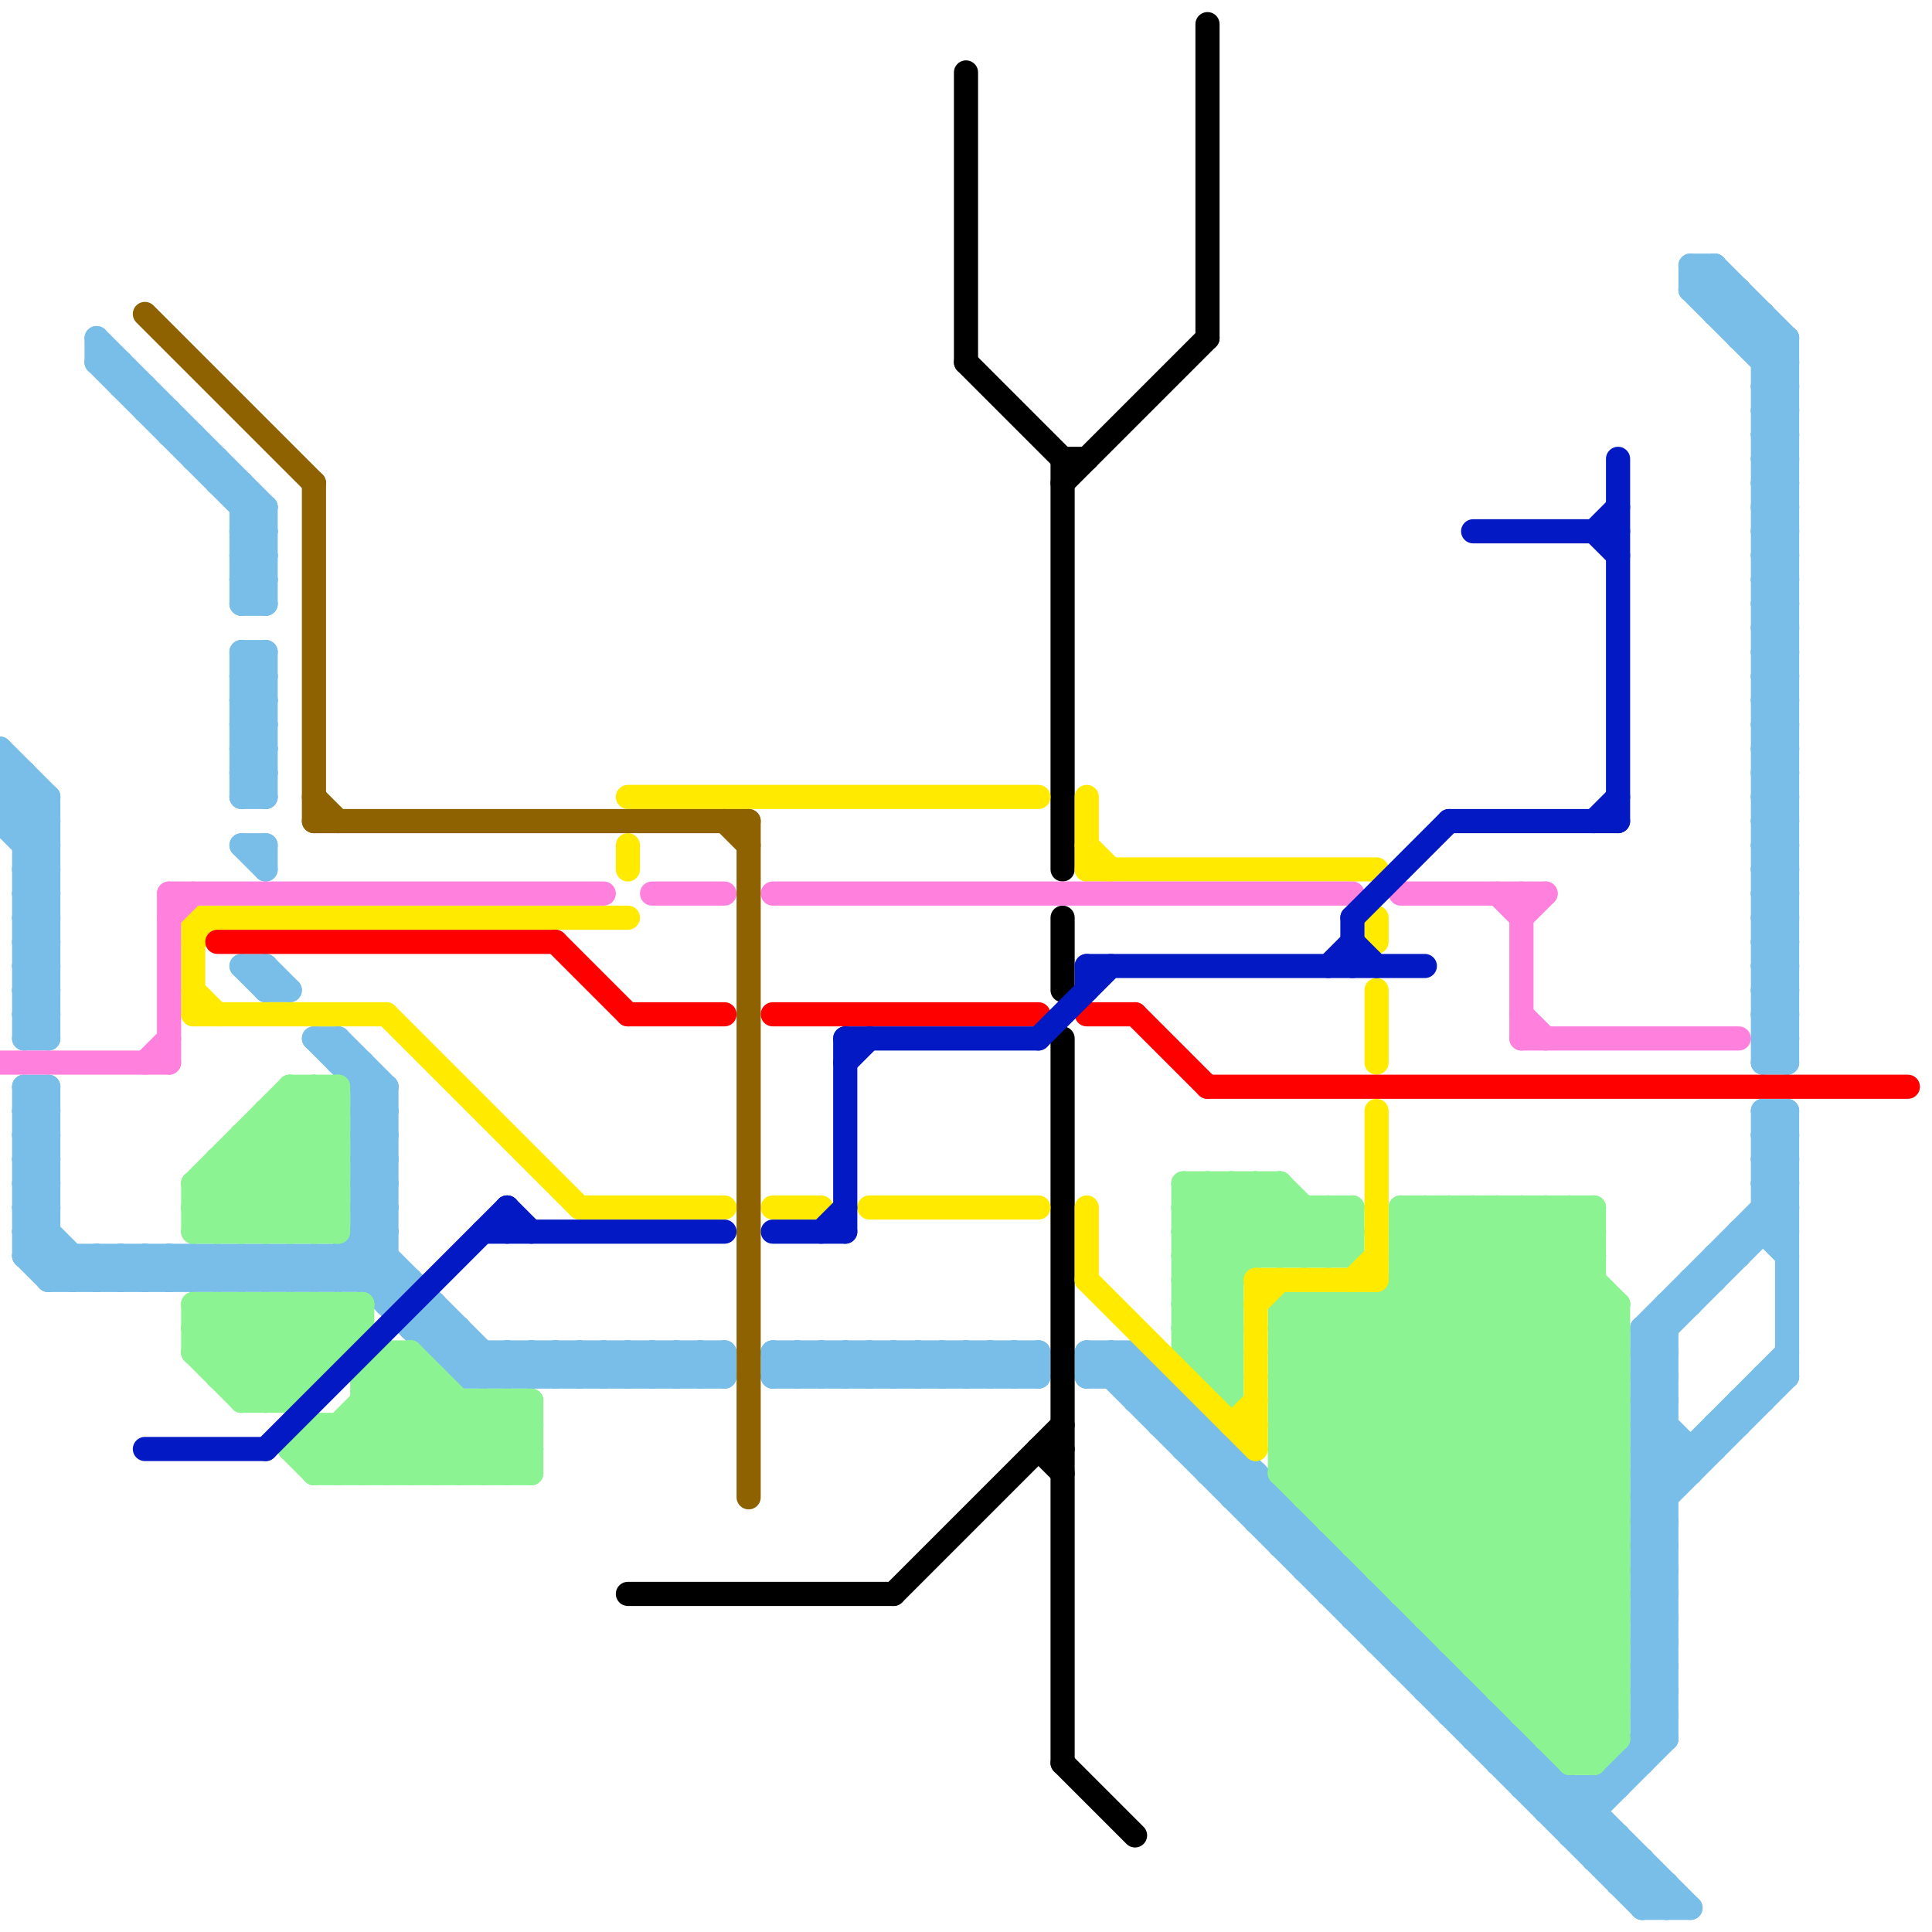 
<svg version="1.1" xmlns="http://www.w3.org/2000/svg" viewBox="0 0 80 80">
<style>line { stroke-width: 1; fill: none; stroke-linecap: round; stroke-linejoin: round; } .c0 { stroke: #79bde9 } .c1 { stroke: #000000 } .c2 { stroke: #8cf392 } .c3 { stroke: #ffea00 } .c4 { stroke: #ff80dd } .c5 { stroke: #ff0000 } .c6 { stroke: #0319c4 } .c7 { stroke: #8e6101 }</style><line class="c0" x1="73" y1="23" x2="74" y2="22"/><line class="c0" x1="68" y1="64" x2="69" y2="63"/><line class="c0" x1="65" y1="75" x2="69" y2="71"/><line class="c0" x1="10" y1="23" x2="11" y2="22"/><line class="c0" x1="11" y1="40" x2="12" y2="41"/><line class="c0" x1="70" y1="12" x2="71" y2="11"/><line class="c0" x1="73" y1="37" x2="74" y2="37"/><line class="c0" x1="73" y1="39" x2="74" y2="39"/><line class="c0" x1="11" y1="27" x2="11" y2="33"/><line class="c0" x1="70" y1="12" x2="74" y2="16"/><line class="c0" x1="73" y1="31" x2="74" y2="31"/><line class="c0" x1="34" y1="56" x2="35" y2="57"/><line class="c0" x1="45" y1="56" x2="47" y2="56"/><line class="c0" x1="6" y1="16" x2="6" y2="17"/><line class="c0" x1="5" y1="52" x2="5" y2="53"/><line class="c0" x1="63" y1="72" x2="63" y2="74"/><line class="c0" x1="73" y1="20" x2="74" y2="20"/><line class="c0" x1="0" y1="33" x2="2" y2="33"/><line class="c0" x1="29" y1="56" x2="29" y2="57"/><line class="c0" x1="36" y1="56" x2="37" y2="57"/><line class="c0" x1="23" y1="56" x2="23" y2="57"/><line class="c0" x1="64" y1="73" x2="64" y2="75"/><line class="c0" x1="73" y1="42" x2="74" y2="41"/><line class="c0" x1="73" y1="44" x2="74" y2="43"/><line class="c0" x1="59" y1="68" x2="59" y2="70"/><line class="c0" x1="41" y1="57" x2="42" y2="56"/><line class="c0" x1="35" y1="57" x2="36" y2="56"/><line class="c0" x1="10" y1="27" x2="11" y2="28"/><line class="c0" x1="73" y1="29" x2="74" y2="28"/><line class="c0" x1="1" y1="40" x2="2" y2="41"/><line class="c0" x1="66" y1="77" x2="68" y2="77"/><line class="c0" x1="1" y1="42" x2="2" y2="43"/><line class="c0" x1="15" y1="46" x2="16" y2="45"/><line class="c0" x1="73" y1="26" x2="74" y2="27"/><line class="c0" x1="49" y1="60" x2="50" y2="59"/><line class="c0" x1="68" y1="69" x2="69" y2="69"/><line class="c0" x1="4" y1="15" x2="5" y2="15"/><line class="c0" x1="68" y1="71" x2="69" y2="71"/><line class="c0" x1="73" y1="48" x2="74" y2="48"/><line class="c0" x1="10" y1="24" x2="11" y2="25"/><line class="c0" x1="1" y1="45" x2="1" y2="52"/><line class="c0" x1="24" y1="56" x2="25" y2="57"/><line class="c0" x1="1" y1="47" x2="2" y2="46"/><line class="c0" x1="0" y1="33" x2="1" y2="32"/><line class="c0" x1="68" y1="62" x2="74" y2="56"/><line class="c0" x1="8" y1="53" x2="9" y2="52"/><line class="c0" x1="29" y1="57" x2="30" y2="56"/><line class="c0" x1="71" y1="13" x2="73" y2="13"/><line class="c0" x1="26" y1="56" x2="27" y2="57"/><line class="c0" x1="73" y1="31" x2="74" y2="30"/><line class="c0" x1="49" y1="58" x2="49" y2="60"/><line class="c0" x1="10" y1="53" x2="11" y2="52"/><line class="c0" x1="9" y1="52" x2="10" y2="53"/><line class="c0" x1="73" y1="47" x2="74" y2="48"/><line class="c0" x1="73" y1="20" x2="74" y2="19"/><line class="c0" x1="15" y1="48" x2="16" y2="47"/><line class="c0" x1="15" y1="50" x2="16" y2="49"/><line class="c0" x1="4" y1="52" x2="5" y2="53"/><line class="c0" x1="29" y1="56" x2="30" y2="57"/><line class="c0" x1="73" y1="28" x2="74" y2="28"/><line class="c0" x1="70" y1="11" x2="74" y2="15"/><line class="c0" x1="73" y1="30" x2="74" y2="30"/><line class="c0" x1="73" y1="32" x2="74" y2="32"/><line class="c0" x1="39" y1="56" x2="40" y2="57"/><line class="c0" x1="17" y1="55" x2="19" y2="55"/><line class="c0" x1="7" y1="18" x2="8" y2="18"/><line class="c0" x1="72" y1="58" x2="72" y2="59"/><line class="c0" x1="37" y1="56" x2="38" y2="57"/><line class="c0" x1="73" y1="46" x2="74" y2="47"/><line class="c0" x1="9" y1="53" x2="10" y2="52"/><line class="c0" x1="10" y1="28" x2="11" y2="29"/><line class="c0" x1="68" y1="69" x2="69" y2="68"/><line class="c0" x1="11" y1="53" x2="12" y2="52"/><line class="c0" x1="1" y1="48" x2="2" y2="49"/><line class="c0" x1="68" y1="71" x2="69" y2="70"/><line class="c0" x1="74" y1="46" x2="74" y2="57"/><line class="c0" x1="1" y1="52" x2="2" y2="53"/><line class="c0" x1="10" y1="24" x2="11" y2="24"/><line class="c0" x1="21" y1="56" x2="22" y2="57"/><line class="c0" x1="58" y1="67" x2="58" y2="69"/><line class="c0" x1="13" y1="43" x2="14" y2="43"/><line class="c0" x1="68" y1="57" x2="69" y2="58"/><line class="c0" x1="32" y1="57" x2="43" y2="57"/><line class="c0" x1="15" y1="45" x2="16" y2="45"/><line class="c0" x1="27" y1="56" x2="27" y2="57"/><line class="c0" x1="10" y1="29" x2="11" y2="28"/><line class="c0" x1="68" y1="59" x2="70" y2="61"/><line class="c0" x1="10" y1="31" x2="11" y2="30"/><line class="c0" x1="73" y1="25" x2="74" y2="26"/><line class="c0" x1="73" y1="27" x2="74" y2="28"/><line class="c0" x1="65" y1="76" x2="67" y2="76"/><line class="c0" x1="20" y1="56" x2="20" y2="57"/><line class="c0" x1="68" y1="68" x2="69" y2="69"/><line class="c0" x1="73" y1="49" x2="74" y2="48"/><line class="c0" x1="68" y1="60" x2="69" y2="61"/><line class="c0" x1="73" y1="47" x2="74" y2="47"/><line class="c0" x1="16" y1="45" x2="16" y2="54"/><line class="c0" x1="15" y1="44" x2="15" y2="53"/><line class="c0" x1="22" y1="56" x2="22" y2="57"/><line class="c0" x1="14" y1="44" x2="15" y2="44"/><line class="c0" x1="56" y1="67" x2="58" y2="67"/><line class="c0" x1="1" y1="46" x2="2" y2="45"/><line class="c0" x1="53" y1="64" x2="55" y2="64"/><line class="c0" x1="12" y1="52" x2="13" y2="53"/><line class="c0" x1="64" y1="75" x2="66" y2="75"/><line class="c0" x1="73" y1="28" x2="74" y2="27"/><line class="c0" x1="73" y1="30" x2="74" y2="29"/><line class="c0" x1="50" y1="61" x2="52" y2="61"/><line class="c0" x1="73" y1="32" x2="74" y2="31"/><line class="c0" x1="10" y1="30" x2="11" y2="29"/><line class="c0" x1="2" y1="33" x2="2" y2="43"/><line class="c0" x1="10" y1="32" x2="11" y2="31"/><line class="c0" x1="38" y1="56" x2="38" y2="57"/><line class="c0" x1="68" y1="65" x2="69" y2="66"/><line class="c0" x1="32" y1="56" x2="33" y2="57"/><line class="c0" x1="73" y1="46" x2="74" y2="46"/><line class="c0" x1="1" y1="34" x2="2" y2="33"/><line class="c0" x1="15" y1="51" x2="21" y2="57"/><line class="c0" x1="7" y1="52" x2="7" y2="53"/><line class="c0" x1="15" y1="47" x2="16" y2="46"/><line class="c0" x1="15" y1="49" x2="16" y2="48"/><line class="c0" x1="72" y1="14" x2="74" y2="14"/><line class="c0" x1="70" y1="11" x2="70" y2="12"/><line class="c0" x1="71" y1="52" x2="71" y2="53"/><line class="c0" x1="68" y1="70" x2="69" y2="70"/><line class="c0" x1="1" y1="48" x2="2" y2="48"/><line class="c0" x1="6" y1="53" x2="7" y2="52"/><line class="c0" x1="68" y1="72" x2="69" y2="72"/><line class="c0" x1="1" y1="50" x2="2" y2="50"/><line class="c0" x1="73" y1="36" x2="74" y2="37"/><line class="c0" x1="8" y1="52" x2="8" y2="53"/><line class="c0" x1="35" y1="56" x2="35" y2="57"/><line class="c0" x1="68" y1="57" x2="69" y2="57"/><line class="c0" x1="11" y1="41" x2="12" y2="41"/><line class="c0" x1="1" y1="35" x2="2" y2="35"/><line class="c0" x1="0" y1="34" x2="2" y2="34"/><line class="c0" x1="54" y1="65" x2="55" y2="64"/><line class="c0" x1="8" y1="19" x2="9" y2="19"/><line class="c0" x1="73" y1="17" x2="74" y2="17"/><line class="c0" x1="73" y1="19" x2="74" y2="19"/><line class="c0" x1="1" y1="49" x2="2" y2="50"/><line class="c0" x1="45" y1="57" x2="48" y2="57"/><line class="c0" x1="10" y1="25" x2="11" y2="25"/><line class="c0" x1="71" y1="11" x2="71" y2="13"/><line class="c0" x1="72" y1="14" x2="73" y2="13"/><line class="c0" x1="68" y1="56" x2="69" y2="57"/><line class="c0" x1="14" y1="43" x2="16" y2="45"/><line class="c0" x1="1" y1="51" x2="3" y2="53"/><line class="c0" x1="73" y1="33" x2="74" y2="34"/><line class="c0" x1="73" y1="35" x2="74" y2="36"/><line class="c0" x1="32" y1="56" x2="43" y2="56"/><line class="c0" x1="73" y1="57" x2="74" y2="57"/><line class="c0" x1="68" y1="58" x2="70" y2="60"/><line class="c0" x1="71" y1="11" x2="74" y2="14"/><line class="c0" x1="13" y1="52" x2="14" y2="53"/><line class="c0" x1="13" y1="43" x2="16" y2="46"/><line class="c0" x1="73" y1="38" x2="74" y2="38"/><line class="c0" x1="9" y1="19" x2="9" y2="20"/><line class="c0" x1="73" y1="40" x2="74" y2="40"/><line class="c0" x1="25" y1="57" x2="26" y2="56"/><line class="c0" x1="15" y1="52" x2="16" y2="53"/><line class="c0" x1="40" y1="56" x2="40" y2="57"/><line class="c0" x1="68" y1="59" x2="69" y2="59"/><line class="c0" x1="68" y1="61" x2="70" y2="61"/><line class="c0" x1="41" y1="56" x2="41" y2="57"/><line class="c0" x1="23" y1="56" x2="24" y2="57"/><line class="c0" x1="70" y1="60" x2="70" y2="61"/><line class="c0" x1="64" y1="75" x2="65" y2="74"/><line class="c0" x1="68" y1="70" x2="69" y2="69"/><line class="c0" x1="10" y1="52" x2="10" y2="53"/><line class="c0" x1="43" y1="56" x2="43" y2="57"/><line class="c0" x1="9" y1="20" x2="10" y2="20"/><line class="c0" x1="51" y1="62" x2="52" y2="61"/><line class="c0" x1="73" y1="24" x2="74" y2="25"/><line class="c0" x1="1" y1="35" x2="2" y2="34"/><line class="c0" x1="68" y1="67" x2="69" y2="68"/><line class="c0" x1="48" y1="59" x2="49" y2="58"/><line class="c0" x1="51" y1="62" x2="53" y2="62"/><line class="c0" x1="73" y1="17" x2="74" y2="16"/><line class="c0" x1="49" y1="60" x2="51" y2="60"/><line class="c0" x1="10" y1="52" x2="11" y2="53"/><line class="c0" x1="73" y1="19" x2="74" y2="18"/><line class="c0" x1="1" y1="49" x2="2" y2="49"/><line class="c0" x1="1" y1="41" x2="2" y2="41"/><line class="c0" x1="1" y1="51" x2="2" y2="51"/><line class="c0" x1="1" y1="43" x2="2" y2="43"/><line class="c0" x1="25" y1="56" x2="25" y2="57"/><line class="c0" x1="68" y1="56" x2="69" y2="56"/><line class="c0" x1="10" y1="35" x2="11" y2="36"/><line class="c0" x1="65" y1="74" x2="65" y2="76"/><line class="c0" x1="73" y1="33" x2="74" y2="33"/><line class="c0" x1="73" y1="35" x2="74" y2="35"/><line class="c0" x1="47" y1="58" x2="48" y2="57"/><line class="c0" x1="5" y1="52" x2="6" y2="53"/><line class="c0" x1="73" y1="16" x2="74" y2="16"/><line class="c0" x1="73" y1="18" x2="74" y2="18"/><line class="c0" x1="73" y1="38" x2="74" y2="37"/><line class="c0" x1="4" y1="14" x2="4" y2="15"/><line class="c0" x1="73" y1="40" x2="74" y2="39"/><line class="c0" x1="50" y1="59" x2="50" y2="61"/><line class="c0" x1="68" y1="59" x2="69" y2="58"/><line class="c0" x1="58" y1="69" x2="60" y2="69"/><line class="c0" x1="6" y1="52" x2="6" y2="53"/><line class="c0" x1="73" y1="41" x2="74" y2="42"/><line class="c0" x1="34" y1="57" x2="35" y2="56"/><line class="c0" x1="28" y1="57" x2="29" y2="56"/><line class="c0" x1="11" y1="21" x2="11" y2="25"/><line class="c0" x1="11" y1="35" x2="11" y2="36"/><line class="c0" x1="1" y1="36" x2="2" y2="37"/><line class="c0" x1="36" y1="57" x2="37" y2="56"/><line class="c0" x1="67" y1="73" x2="67" y2="74"/><line class="c0" x1="1" y1="38" x2="2" y2="39"/><line class="c0" x1="6" y1="17" x2="7" y2="17"/><line class="c0" x1="57" y1="68" x2="59" y2="68"/><line class="c0" x1="1" y1="52" x2="16" y2="52"/><line class="c0" x1="68" y1="58" x2="69" y2="58"/><line class="c0" x1="73" y1="37" x2="74" y2="36"/><line class="c0" x1="73" y1="24" x2="74" y2="24"/><line class="c0" x1="73" y1="39" x2="74" y2="38"/><line class="c0" x1="73" y1="22" x2="74" y2="23"/><line class="c0" x1="68" y1="67" x2="69" y2="67"/><line class="c0" x1="5" y1="16" x2="6" y2="16"/><line class="c0" x1="1" y1="41" x2="2" y2="40"/><line class="c0" x1="11" y1="52" x2="11" y2="53"/><line class="c0" x1="1" y1="43" x2="2" y2="42"/><line class="c0" x1="42" y1="56" x2="43" y2="57"/><line class="c0" x1="10" y1="33" x2="11" y2="33"/><line class="c0" x1="10" y1="35" x2="11" y2="35"/><line class="c0" x1="69" y1="54" x2="69" y2="72"/><line class="c0" x1="1" y1="50" x2="4" y2="53"/><line class="c0" x1="10" y1="27" x2="11" y2="27"/><line class="c0" x1="71" y1="59" x2="71" y2="60"/><line class="c0" x1="10" y1="20" x2="10" y2="25"/><line class="c0" x1="68" y1="66" x2="69" y2="67"/><line class="c0" x1="70" y1="53" x2="71" y2="53"/><line class="c0" x1="58" y1="69" x2="59" y2="68"/><line class="c0" x1="73" y1="43" x2="74" y2="44"/><line class="c0" x1="73" y1="16" x2="74" y2="15"/><line class="c0" x1="73" y1="18" x2="74" y2="17"/><line class="c0" x1="1" y1="40" x2="2" y2="40"/><line class="c0" x1="61" y1="72" x2="62" y2="71"/><line class="c0" x1="19" y1="57" x2="30" y2="57"/><line class="c0" x1="1" y1="42" x2="2" y2="42"/><line class="c0" x1="24" y1="57" x2="25" y2="56"/><line class="c0" x1="57" y1="68" x2="58" y2="67"/><line class="c0" x1="73" y1="26" x2="74" y2="26"/><line class="c0" x1="1" y1="32" x2="1" y2="43"/><line class="c0" x1="73" y1="48" x2="74" y2="47"/><line class="c0" x1="15" y1="51" x2="16" y2="51"/><line class="c0" x1="68" y1="58" x2="69" y2="57"/><line class="c0" x1="10" y1="22" x2="11" y2="23"/><line class="c0" x1="73" y1="24" x2="74" y2="23"/><line class="c0" x1="0" y1="31" x2="2" y2="33"/><line class="c0" x1="57" y1="66" x2="57" y2="68"/><line class="c0" x1="39" y1="57" x2="40" y2="56"/><line class="c0" x1="73" y1="34" x2="74" y2="35"/><line class="c0" x1="1" y1="37" x2="2" y2="38"/><line class="c0" x1="1" y1="39" x2="2" y2="40"/><line class="c0" x1="56" y1="65" x2="56" y2="67"/><line class="c0" x1="2" y1="45" x2="2" y2="53"/><line class="c0" x1="73" y1="21" x2="74" y2="22"/><line class="c0" x1="73" y1="23" x2="74" y2="24"/><line class="c0" x1="68" y1="79" x2="69" y2="78"/><line class="c0" x1="68" y1="66" x2="69" y2="66"/><line class="c0" x1="54" y1="65" x2="56" y2="65"/><line class="c0" x1="10" y1="23" x2="11" y2="24"/><line class="c0" x1="32" y1="57" x2="33" y2="56"/><line class="c0" x1="62" y1="73" x2="64" y2="73"/><line class="c0" x1="1" y1="40" x2="2" y2="39"/><line class="c0" x1="26" y1="57" x2="27" y2="56"/><line class="c0" x1="1" y1="42" x2="2" y2="41"/><line class="c0" x1="22" y1="56" x2="23" y2="57"/><line class="c0" x1="52" y1="63" x2="53" y2="62"/><line class="c0" x1="10" y1="28" x2="11" y2="28"/><line class="c0" x1="73" y1="26" x2="74" y2="25"/><line class="c0" x1="0" y1="33" x2="2" y2="35"/><line class="c0" x1="27" y1="57" x2="28" y2="56"/><line class="c0" x1="68" y1="77" x2="68" y2="79"/><line class="c0" x1="73" y1="42" x2="74" y2="43"/><line class="c0" x1="10" y1="24" x2="11" y2="23"/><line class="c0" x1="4" y1="53" x2="5" y2="52"/><line class="c0" x1="68" y1="63" x2="69" y2="64"/><line class="c0" x1="8" y1="18" x2="8" y2="19"/><line class="c0" x1="73" y1="29" x2="74" y2="30"/><line class="c0" x1="38" y1="56" x2="39" y2="57"/><line class="c0" x1="73" y1="25" x2="74" y2="25"/><line class="c0" x1="73" y1="27" x2="74" y2="27"/><line class="c0" x1="51" y1="60" x2="51" y2="62"/><line class="c0" x1="37" y1="57" x2="38" y2="56"/><line class="c0" x1="33" y1="56" x2="33" y2="57"/><line class="c0" x1="68" y1="68" x2="69" y2="68"/><line class="c0" x1="40" y1="56" x2="41" y2="57"/><line class="c0" x1="73" y1="47" x2="74" y2="46"/><line class="c0" x1="73" y1="34" x2="74" y2="34"/><line class="c0" x1="0" y1="32" x2="1" y2="32"/><line class="c0" x1="15" y1="46" x2="16" y2="47"/><line class="c0" x1="27" y1="56" x2="28" y2="57"/><line class="c0" x1="72" y1="51" x2="72" y2="52"/><line class="c0" x1="45" y1="57" x2="46" y2="56"/><line class="c0" x1="59" y1="70" x2="60" y2="69"/><line class="c0" x1="10" y1="27" x2="10" y2="33"/><line class="c0" x1="73" y1="50" x2="74" y2="51"/><line class="c0" x1="28" y1="56" x2="28" y2="57"/><line class="c0" x1="35" y1="56" x2="36" y2="57"/><line class="c0" x1="11" y1="40" x2="11" y2="41"/><line class="c0" x1="40" y1="57" x2="41" y2="56"/><line class="c0" x1="73" y1="15" x2="74" y2="15"/><line class="c0" x1="1" y1="45" x2="2" y2="46"/><line class="c0" x1="1" y1="47" x2="2" y2="48"/><line class="c0" x1="55" y1="66" x2="56" y2="65"/><line class="c0" x1="10" y1="21" x2="11" y2="21"/><line class="c0" x1="10" y1="23" x2="11" y2="23"/><line class="c0" x1="63" y1="74" x2="67" y2="74"/><line class="c0" x1="68" y1="65" x2="69" y2="65"/><line class="c0" x1="73" y1="31" x2="74" y2="32"/><line class="c0" x1="68" y1="55" x2="68" y2="73"/><line class="c0" x1="10" y1="28" x2="11" y2="27"/><line class="c0" x1="73" y1="20" x2="74" y2="21"/><line class="c0" x1="1" y1="48" x2="2" y2="47"/><line class="c0" x1="7" y1="52" x2="8" y2="53"/><line class="c0" x1="68" y1="55" x2="69" y2="56"/><line class="c0" x1="73" y1="42" x2="74" y2="42"/><line class="c0" x1="1" y1="50" x2="2" y2="49"/><line class="c0" x1="73" y1="44" x2="74" y2="44"/><line class="c0" x1="1" y1="52" x2="2" y2="51"/><line class="c0" x1="73" y1="36" x2="74" y2="36"/><line class="c0" x1="55" y1="64" x2="55" y2="66"/><line class="c0" x1="15" y1="48" x2="16" y2="49"/><line class="c0" x1="15" y1="50" x2="16" y2="51"/><line class="c0" x1="12" y1="53" x2="13" y2="52"/><line class="c0" x1="68" y1="57" x2="69" y2="56"/><line class="c0" x1="18" y1="55" x2="20" y2="57"/><line class="c0" x1="8" y1="52" x2="9" y2="53"/><line class="c0" x1="63" y1="74" x2="64" y2="73"/><line class="c0" x1="68" y1="56" x2="74" y2="50"/><line class="c0" x1="70" y1="11" x2="71" y2="11"/><line class="c0" x1="62" y1="73" x2="63" y2="72"/><line class="c0" x1="73" y1="25" x2="74" y2="24"/><line class="c0" x1="7" y1="53" x2="8" y2="52"/><line class="c0" x1="73" y1="27" x2="74" y2="26"/><line class="c0" x1="68" y1="68" x2="69" y2="67"/><line class="c0" x1="68" y1="60" x2="69" y2="59"/><line class="c0" x1="73" y1="34" x2="74" y2="33"/><line class="c0" x1="10" y1="25" x2="11" y2="24"/><line class="c0" x1="14" y1="43" x2="14" y2="44"/><line class="c0" x1="48" y1="59" x2="50" y2="59"/><line class="c0" x1="34" y1="56" x2="34" y2="57"/><line class="c0" x1="41" y1="56" x2="42" y2="57"/><line class="c0" x1="14" y1="53" x2="16" y2="51"/><line class="c0" x1="72" y1="51" x2="74" y2="51"/><line class="c0" x1="46" y1="57" x2="47" y2="56"/><line class="c0" x1="3" y1="52" x2="3" y2="53"/><line class="c0" x1="36" y1="56" x2="36" y2="57"/><line class="c0" x1="30" y1="56" x2="30" y2="57"/><line class="c0" x1="62" y1="71" x2="62" y2="73"/><line class="c0" x1="47" y1="58" x2="49" y2="58"/><line class="c0" x1="73" y1="15" x2="74" y2="14"/><line class="c0" x1="1" y1="45" x2="2" y2="45"/><line class="c0" x1="1" y1="47" x2="2" y2="47"/><line class="c0" x1="68" y1="65" x2="69" y2="64"/><line class="c0" x1="10" y1="29" x2="11" y2="30"/><line class="c0" x1="66" y1="74" x2="66" y2="77"/><line class="c0" x1="10" y1="31" x2="11" y2="32"/><line class="c0" x1="61" y1="70" x2="61" y2="72"/><line class="c0" x1="45" y1="56" x2="68" y2="79"/><line class="c0" x1="73" y1="49" x2="74" y2="50"/><line class="c0" x1="2" y1="53" x2="3" y2="52"/><line class="c0" x1="25" y1="56" x2="26" y2="57"/><line class="c0" x1="11" y1="52" x2="12" y2="53"/><line class="c0" x1="47" y1="56" x2="70" y2="79"/><line class="c0" x1="68" y1="55" x2="69" y2="55"/><line class="c0" x1="1" y1="46" x2="2" y2="47"/><line class="c0" x1="72" y1="12" x2="72" y2="14"/><line class="c0" x1="73" y1="36" x2="74" y2="35"/><line class="c0" x1="15" y1="48" x2="16" y2="48"/><line class="c0" x1="46" y1="56" x2="69" y2="79"/><line class="c0" x1="15" y1="50" x2="16" y2="50"/><line class="c0" x1="67" y1="78" x2="69" y2="78"/><line class="c0" x1="0" y1="31" x2="0" y2="34"/><line class="c0" x1="71" y1="52" x2="72" y2="52"/><line class="c0" x1="73" y1="28" x2="74" y2="29"/><line class="c0" x1="61" y1="72" x2="63" y2="72"/><line class="c0" x1="73" y1="30" x2="74" y2="31"/><line class="c0" x1="37" y1="56" x2="37" y2="57"/><line class="c0" x1="73" y1="32" x2="74" y2="33"/><line class="c0" x1="24" y1="56" x2="24" y2="57"/><line class="c0" x1="10" y1="30" x2="11" y2="31"/><line class="c0" x1="10" y1="32" x2="11" y2="33"/><line class="c0" x1="15" y1="53" x2="16" y2="52"/><line class="c0" x1="1" y1="49" x2="2" y2="48"/><line class="c0" x1="1" y1="51" x2="2" y2="50"/><line class="c0" x1="21" y1="57" x2="22" y2="56"/><line class="c0" x1="15" y1="47" x2="16" y2="48"/><line class="c0" x1="15" y1="49" x2="16" y2="50"/><line class="c0" x1="7" y1="17" x2="7" y2="18"/><line class="c0" x1="73" y1="33" x2="74" y2="32"/><line class="c0" x1="23" y1="57" x2="24" y2="56"/><line class="c0" x1="73" y1="35" x2="74" y2="34"/><line class="c0" x1="73" y1="51" x2="74" y2="52"/><line class="c0" x1="70" y1="53" x2="70" y2="54"/><line class="c0" x1="9" y1="52" x2="9" y2="53"/><line class="c0" x1="42" y1="56" x2="42" y2="57"/><line class="c0" x1="4" y1="15" x2="11" y2="22"/><line class="c0" x1="0" y1="32" x2="2" y2="34"/><line class="c0" x1="39" y1="56" x2="39" y2="57"/><line class="c0" x1="14" y1="52" x2="19" y2="57"/><line class="c0" x1="0" y1="34" x2="2" y2="36"/><line class="c0" x1="10" y1="29" x2="11" y2="29"/><line class="c0" x1="73" y1="13" x2="73" y2="44"/><line class="c0" x1="10" y1="31" x2="11" y2="31"/><line class="c0" x1="4" y1="52" x2="4" y2="53"/><line class="c0" x1="68" y1="62" x2="69" y2="63"/><line class="c0" x1="73" y1="49" x2="74" y2="49"/><line class="c0" x1="73" y1="41" x2="74" y2="41"/><line class="c0" x1="48" y1="57" x2="48" y2="59"/><line class="c0" x1="2" y1="53" x2="17" y2="53"/><line class="c0" x1="3" y1="53" x2="4" y2="52"/><line class="c0" x1="60" y1="71" x2="61" y2="70"/><line class="c0" x1="6" y1="52" x2="7" y2="53"/><line class="c0" x1="68" y1="79" x2="70" y2="79"/><line class="c0" x1="1" y1="46" x2="2" y2="46"/><line class="c0" x1="1" y1="36" x2="2" y2="36"/><line class="c0" x1="1" y1="38" x2="2" y2="38"/><line class="c0" x1="5" y1="53" x2="6" y2="52"/><line class="c0" x1="21" y1="56" x2="21" y2="57"/><line class="c0" x1="47" y1="56" x2="47" y2="58"/><line class="c0" x1="17" y1="55" x2="18" y2="54"/><line class="c0" x1="55" y1="66" x2="57" y2="66"/><line class="c0" x1="73" y1="22" x2="74" y2="22"/><line class="c0" x1="32" y1="56" x2="32" y2="57"/><line class="c0" x1="26" y1="56" x2="26" y2="57"/><line class="c0" x1="68" y1="67" x2="69" y2="66"/><line class="c0" x1="10" y1="30" x2="11" y2="30"/><line class="c0" x1="10" y1="32" x2="11" y2="32"/><line class="c0" x1="52" y1="63" x2="54" y2="63"/><line class="c0" x1="67" y1="73" x2="68" y2="73"/><line class="c0" x1="71" y1="13" x2="72" y2="12"/><line class="c0" x1="68" y1="61" x2="69" y2="62"/><line class="c0" x1="60" y1="69" x2="60" y2="71"/><line class="c0" x1="15" y1="47" x2="16" y2="47"/><line class="c0" x1="16" y1="54" x2="17" y2="53"/><line class="c0" x1="15" y1="49" x2="16" y2="49"/><line class="c0" x1="10" y1="33" x2="11" y2="32"/><line class="c0" x1="67" y1="78" x2="68" y2="77"/><line class="c0" x1="68" y1="70" x2="69" y2="71"/><line class="c0" x1="69" y1="54" x2="70" y2="54"/><line class="c0" x1="74" y1="14" x2="74" y2="44"/><line class="c0" x1="68" y1="64" x2="69" y2="65"/><line class="c0" x1="73" y1="43" x2="74" y2="43"/><line class="c0" x1="73" y1="46" x2="73" y2="51"/><line class="c0" x1="54" y1="63" x2="54" y2="65"/><line class="c0" x1="66" y1="77" x2="67" y2="76"/><line class="c0" x1="59" y1="70" x2="61" y2="70"/><line class="c0" x1="12" y1="52" x2="12" y2="53"/><line class="c0" x1="45" y1="56" x2="45" y2="57"/><line class="c0" x1="73" y1="17" x2="74" y2="18"/><line class="c0" x1="73" y1="57" x2="73" y2="58"/><line class="c0" x1="73" y1="19" x2="74" y2="20"/><line class="c0" x1="68" y1="62" x2="69" y2="62"/><line class="c0" x1="67" y1="76" x2="67" y2="78"/><line class="c0" x1="73" y1="41" x2="74" y2="40"/><line class="c0" x1="53" y1="64" x2="54" y2="63"/><line class="c0" x1="14" y1="52" x2="14" y2="53"/><line class="c0" x1="4" y1="14" x2="11" y2="21"/><line class="c0" x1="42" y1="57" x2="43" y2="56"/><line class="c0" x1="13" y1="52" x2="13" y2="53"/><line class="c0" x1="1" y1="36" x2="2" y2="35"/><line class="c0" x1="1" y1="38" x2="2" y2="37"/><line class="c0" x1="50" y1="61" x2="51" y2="60"/><line class="c0" x1="18" y1="56" x2="30" y2="56"/><line class="c0" x1="68" y1="55" x2="74" y2="49"/><line class="c0" x1="10" y1="22" x2="11" y2="22"/><line class="c0" x1="19" y1="57" x2="20" y2="56"/><line class="c0" x1="73" y1="22" x2="74" y2="21"/><line class="c0" x1="73" y1="38" x2="74" y2="39"/><line class="c0" x1="5" y1="15" x2="5" y2="16"/><line class="c0" x1="13" y1="53" x2="16" y2="50"/><line class="c0" x1="73" y1="40" x2="74" y2="41"/><line class="c0" x1="65" y1="76" x2="69" y2="72"/><line class="c0" x1="10" y1="40" x2="11" y2="41"/><line class="c0" x1="1" y1="37" x2="2" y2="37"/><line class="c0" x1="1" y1="39" x2="2" y2="39"/><line class="c0" x1="73" y1="21" x2="74" y2="21"/><line class="c0" x1="73" y1="23" x2="74" y2="23"/><line class="c0" x1="68" y1="66" x2="69" y2="65"/><line class="c0" x1="68" y1="64" x2="69" y2="64"/><line class="c0" x1="56" y1="67" x2="57" y2="66"/><line class="c0" x1="73" y1="43" x2="74" y2="42"/><line class="c0" x1="71" y1="59" x2="72" y2="59"/><line class="c0" x1="33" y1="56" x2="34" y2="57"/><line class="c0" x1="73" y1="37" x2="74" y2="38"/><line class="c0" x1="73" y1="39" x2="74" y2="40"/><line class="c0" x1="68" y1="63" x2="74" y2="57"/><line class="c0" x1="72" y1="58" x2="73" y2="58"/><line class="c0" x1="38" y1="57" x2="39" y2="56"/><line class="c0" x1="1" y1="41" x2="2" y2="42"/><line class="c0" x1="46" y1="56" x2="46" y2="57"/><line class="c0" x1="28" y1="56" x2="29" y2="57"/><line class="c0" x1="68" y1="60" x2="71" y2="60"/><line class="c0" x1="33" y1="57" x2="34" y2="56"/><line class="c0" x1="68" y1="63" x2="69" y2="63"/><line class="c0" x1="69" y1="78" x2="69" y2="79"/><line class="c0" x1="20" y1="57" x2="21" y2="56"/><line class="c0" x1="73" y1="29" x2="74" y2="29"/><line class="c0" x1="18" y1="56" x2="19" y2="55"/><line class="c0" x1="70" y1="12" x2="72" y2="12"/><line class="c0" x1="10" y1="22" x2="11" y2="21"/><line class="c0" x1="73" y1="16" x2="74" y2="17"/><line class="c0" x1="53" y1="62" x2="53" y2="64"/><line class="c0" x1="73" y1="18" x2="74" y2="19"/><line class="c0" x1="19" y1="55" x2="19" y2="57"/><line class="c0" x1="15" y1="46" x2="16" y2="46"/><line class="c0" x1="0" y1="34" x2="1" y2="33"/><line class="c0" x1="68" y1="61" x2="69" y2="60"/><line class="c0" x1="10" y1="40" x2="11" y2="40"/><line class="c0" x1="22" y1="57" x2="23" y2="56"/><line class="c0" x1="1" y1="37" x2="2" y2="36"/><line class="c0" x1="1" y1="39" x2="2" y2="38"/><line class="c0" x1="68" y1="69" x2="69" y2="70"/><line class="c0" x1="68" y1="71" x2="69" y2="72"/><line class="c0" x1="73" y1="50" x2="74" y2="50"/><line class="c0" x1="52" y1="61" x2="52" y2="63"/><line class="c0" x1="73" y1="48" x2="74" y2="49"/><line class="c0" x1="60" y1="71" x2="62" y2="71"/><line class="c0" x1="18" y1="54" x2="18" y2="56"/><line class="c0" x1="73" y1="21" x2="74" y2="20"/><line class="c1" x1="44" y1="20" x2="50" y2="14"/><line class="c1" x1="44" y1="38" x2="44" y2="41"/><line class="c1" x1="44" y1="19" x2="45" y2="19"/><line class="c1" x1="50" y1="1" x2="50" y2="14"/><line class="c1" x1="43" y1="60" x2="44" y2="60"/><line class="c1" x1="40" y1="3" x2="40" y2="15"/><line class="c1" x1="37" y1="66" x2="44" y2="59"/><line class="c1" x1="44" y1="73" x2="47" y2="76"/><line class="c1" x1="44" y1="43" x2="44" y2="73"/><line class="c1" x1="26" y1="66" x2="37" y2="66"/><line class="c1" x1="43" y1="60" x2="44" y2="61"/><line class="c1" x1="44" y1="19" x2="44" y2="36"/><line class="c1" x1="40" y1="15" x2="44" y2="19"/><line class="c2" x1="51" y1="49" x2="51" y2="58"/><line class="c2" x1="12" y1="51" x2="14" y2="49"/><line class="c2" x1="53" y1="54" x2="67" y2="54"/><line class="c2" x1="15" y1="57" x2="16" y2="56"/><line class="c2" x1="12" y1="60" x2="22" y2="60"/><line class="c2" x1="17" y1="61" x2="20" y2="58"/><line class="c2" x1="8" y1="56" x2="10" y2="58"/><line class="c2" x1="9" y1="49" x2="11" y2="51"/><line class="c2" x1="12" y1="58" x2="15" y2="55"/><line class="c2" x1="49" y1="54" x2="51" y2="54"/><line class="c2" x1="53" y1="54" x2="53" y2="61"/><line class="c2" x1="12" y1="45" x2="14" y2="47"/><line class="c2" x1="19" y1="61" x2="22" y2="58"/><line class="c2" x1="53" y1="49" x2="56" y2="52"/><line class="c2" x1="53" y1="60" x2="63" y2="50"/><line class="c2" x1="53" y1="52" x2="55" y2="50"/><line class="c2" x1="63" y1="71" x2="67" y2="67"/><line class="c2" x1="9" y1="57" x2="12" y2="54"/><line class="c2" x1="63" y1="50" x2="63" y2="71"/><line class="c2" x1="49" y1="53" x2="53" y2="49"/><line class="c2" x1="53" y1="61" x2="64" y2="50"/><line class="c2" x1="10" y1="47" x2="14" y2="51"/><line class="c2" x1="65" y1="73" x2="66" y2="73"/><line class="c2" x1="62" y1="70" x2="67" y2="65"/><line class="c2" x1="55" y1="52" x2="56" y2="51"/><line class="c2" x1="49" y1="50" x2="56" y2="50"/><line class="c2" x1="49" y1="52" x2="56" y2="52"/><line class="c2" x1="61" y1="69" x2="67" y2="69"/><line class="c2" x1="18" y1="61" x2="21" y2="58"/><line class="c2" x1="10" y1="48" x2="13" y2="51"/><line class="c2" x1="54" y1="62" x2="67" y2="62"/><line class="c2" x1="55" y1="63" x2="66" y2="52"/><line class="c2" x1="58" y1="66" x2="67" y2="57"/><line class="c2" x1="58" y1="54" x2="67" y2="63"/><line class="c2" x1="13" y1="60" x2="17" y2="56"/><line class="c2" x1="13" y1="54" x2="14" y2="55"/><line class="c2" x1="58" y1="66" x2="67" y2="66"/><line class="c2" x1="50" y1="57" x2="51" y2="56"/><line class="c2" x1="9" y1="54" x2="12" y2="57"/><line class="c2" x1="54" y1="52" x2="56" y2="50"/><line class="c2" x1="11" y1="54" x2="13" y2="56"/><line class="c2" x1="8" y1="49" x2="14" y2="49"/><line class="c2" x1="54" y1="61" x2="65" y2="50"/><line class="c2" x1="55" y1="54" x2="55" y2="63"/><line class="c2" x1="8" y1="49" x2="8" y2="51"/><line class="c2" x1="12" y1="45" x2="12" y2="51"/><line class="c2" x1="49" y1="56" x2="51" y2="54"/><line class="c2" x1="20" y1="61" x2="22" y2="59"/><line class="c2" x1="56" y1="54" x2="56" y2="64"/><line class="c2" x1="49" y1="49" x2="53" y2="49"/><line class="c2" x1="53" y1="59" x2="67" y2="59"/><line class="c2" x1="60" y1="68" x2="67" y2="68"/><line class="c2" x1="58" y1="52" x2="60" y2="50"/><line class="c2" x1="53" y1="57" x2="56" y2="54"/><line class="c2" x1="64" y1="72" x2="67" y2="72"/><line class="c2" x1="12" y1="46" x2="14" y2="48"/><line class="c2" x1="58" y1="50" x2="58" y2="66"/><line class="c2" x1="63" y1="71" x2="67" y2="71"/><line class="c2" x1="18" y1="57" x2="18" y2="61"/><line class="c2" x1="13" y1="61" x2="17" y2="57"/><line class="c2" x1="49" y1="53" x2="51" y2="53"/><line class="c2" x1="9" y1="57" x2="13" y2="57"/><line class="c2" x1="14" y1="61" x2="18" y2="57"/><line class="c2" x1="56" y1="64" x2="67" y2="64"/><line class="c2" x1="49" y1="56" x2="51" y2="56"/><line class="c2" x1="59" y1="66" x2="67" y2="58"/><line class="c2" x1="53" y1="56" x2="67" y2="70"/><line class="c2" x1="59" y1="50" x2="67" y2="58"/><line class="c2" x1="58" y1="53" x2="67" y2="62"/><line class="c2" x1="60" y1="68" x2="67" y2="61"/><line class="c2" x1="10" y1="47" x2="10" y2="51"/><line class="c2" x1="21" y1="58" x2="21" y2="61"/><line class="c2" x1="64" y1="71" x2="67" y2="68"/><line class="c2" x1="58" y1="51" x2="66" y2="51"/><line class="c2" x1="56" y1="50" x2="56" y2="52"/><line class="c2" x1="8" y1="54" x2="15" y2="61"/><line class="c2" x1="13" y1="45" x2="14" y2="46"/><line class="c2" x1="49" y1="49" x2="49" y2="56"/><line class="c2" x1="52" y1="49" x2="52" y2="52"/><line class="c2" x1="49" y1="51" x2="51" y2="53"/><line class="c2" x1="49" y1="53" x2="51" y2="55"/><line class="c2" x1="8" y1="50" x2="14" y2="50"/><line class="c2" x1="10" y1="51" x2="14" y2="47"/><line class="c2" x1="53" y1="61" x2="65" y2="73"/><line class="c2" x1="50" y1="49" x2="50" y2="57"/><line class="c2" x1="49" y1="56" x2="51" y2="58"/><line class="c2" x1="9" y1="56" x2="11" y2="54"/><line class="c2" x1="60" y1="50" x2="60" y2="68"/><line class="c2" x1="11" y1="47" x2="14" y2="50"/><line class="c2" x1="12" y1="60" x2="13" y2="59"/><line class="c2" x1="53" y1="56" x2="55" y2="54"/><line class="c2" x1="10" y1="54" x2="13" y2="57"/><line class="c2" x1="8" y1="54" x2="15" y2="54"/><line class="c2" x1="16" y1="57" x2="20" y2="61"/><line class="c2" x1="10" y1="54" x2="10" y2="58"/><line class="c2" x1="16" y1="56" x2="17" y2="56"/><line class="c2" x1="13" y1="59" x2="13" y2="61"/><line class="c2" x1="49" y1="54" x2="51" y2="56"/><line class="c2" x1="58" y1="51" x2="59" y2="50"/><line class="c2" x1="53" y1="56" x2="67" y2="56"/><line class="c2" x1="8" y1="55" x2="9" y2="54"/><line class="c2" x1="11" y1="46" x2="14" y2="46"/><line class="c2" x1="10" y1="57" x2="13" y2="54"/><line class="c2" x1="11" y1="58" x2="15" y2="54"/><line class="c2" x1="59" y1="67" x2="67" y2="67"/><line class="c2" x1="65" y1="73" x2="67" y2="71"/><line class="c2" x1="8" y1="49" x2="10" y2="51"/><line class="c2" x1="9" y1="48" x2="14" y2="48"/><line class="c2" x1="20" y1="58" x2="22" y2="60"/><line class="c2" x1="53" y1="55" x2="67" y2="69"/><line class="c2" x1="12" y1="60" x2="13" y2="61"/><line class="c2" x1="14" y1="59" x2="16" y2="61"/><line class="c2" x1="11" y1="54" x2="11" y2="58"/><line class="c2" x1="61" y1="50" x2="67" y2="56"/><line class="c2" x1="13" y1="59" x2="22" y2="59"/><line class="c2" x1="17" y1="56" x2="17" y2="61"/><line class="c2" x1="53" y1="58" x2="67" y2="72"/><line class="c2" x1="12" y1="54" x2="19" y2="61"/><line class="c2" x1="58" y1="50" x2="67" y2="59"/><line class="c2" x1="58" y1="52" x2="67" y2="61"/><line class="c2" x1="57" y1="64" x2="67" y2="54"/><line class="c2" x1="13" y1="60" x2="14" y2="61"/><line class="c2" x1="13" y1="45" x2="13" y2="51"/><line class="c2" x1="54" y1="54" x2="54" y2="62"/><line class="c2" x1="12" y1="54" x2="12" y2="58"/><line class="c2" x1="14" y1="54" x2="21" y2="61"/><line class="c2" x1="63" y1="50" x2="67" y2="54"/><line class="c2" x1="21" y1="61" x2="22" y2="60"/><line class="c2" x1="50" y1="57" x2="51" y2="57"/><line class="c2" x1="66" y1="50" x2="66" y2="73"/><line class="c2" x1="49" y1="52" x2="52" y2="49"/><line class="c2" x1="55" y1="54" x2="67" y2="66"/><line class="c2" x1="50" y1="56" x2="51" y2="55"/><line class="c2" x1="8" y1="50" x2="9" y2="51"/><line class="c2" x1="53" y1="55" x2="67" y2="55"/><line class="c2" x1="13" y1="54" x2="13" y2="57"/><line class="c2" x1="49" y1="50" x2="50" y2="49"/><line class="c2" x1="56" y1="63" x2="66" y2="53"/><line class="c2" x1="62" y1="69" x2="67" y2="64"/><line class="c2" x1="62" y1="50" x2="62" y2="70"/><line class="c2" x1="61" y1="69" x2="67" y2="63"/><line class="c2" x1="13" y1="51" x2="14" y2="50"/><line class="c2" x1="15" y1="61" x2="18" y2="58"/><line class="c2" x1="49" y1="55" x2="51" y2="55"/><line class="c2" x1="10" y1="58" x2="12" y2="58"/><line class="c2" x1="53" y1="61" x2="67" y2="61"/><line class="c2" x1="55" y1="50" x2="55" y2="52"/><line class="c2" x1="49" y1="49" x2="52" y2="52"/><line class="c2" x1="21" y1="58" x2="22" y2="59"/><line class="c2" x1="54" y1="54" x2="67" y2="67"/><line class="c2" x1="63" y1="70" x2="67" y2="66"/><line class="c2" x1="57" y1="65" x2="67" y2="65"/><line class="c2" x1="53" y1="58" x2="67" y2="58"/><line class="c2" x1="54" y1="50" x2="54" y2="52"/><line class="c2" x1="51" y1="49" x2="54" y2="52"/><line class="c2" x1="8" y1="51" x2="14" y2="45"/><line class="c2" x1="64" y1="50" x2="66" y2="52"/><line class="c2" x1="57" y1="54" x2="57" y2="65"/><line class="c2" x1="53" y1="49" x2="53" y2="52"/><line class="c2" x1="49" y1="51" x2="56" y2="51"/><line class="c2" x1="16" y1="61" x2="19" y2="58"/><line class="c2" x1="50" y1="49" x2="53" y2="52"/><line class="c2" x1="55" y1="62" x2="66" y2="51"/><line class="c2" x1="67" y1="54" x2="67" y2="72"/><line class="c2" x1="14" y1="59" x2="14" y2="61"/><line class="c2" x1="49" y1="55" x2="54" y2="50"/><line class="c2" x1="56" y1="64" x2="66" y2="54"/><line class="c2" x1="60" y1="67" x2="67" y2="60"/><line class="c2" x1="59" y1="50" x2="59" y2="67"/><line class="c2" x1="49" y1="52" x2="51" y2="54"/><line class="c2" x1="52" y1="49" x2="55" y2="52"/><line class="c2" x1="64" y1="50" x2="64" y2="72"/><line class="c2" x1="54" y1="62" x2="66" y2="50"/><line class="c2" x1="15" y1="57" x2="18" y2="57"/><line class="c2" x1="64" y1="72" x2="67" y2="69"/><line class="c2" x1="60" y1="50" x2="67" y2="57"/><line class="c2" x1="65" y1="50" x2="65" y2="73"/><line class="c2" x1="9" y1="54" x2="9" y2="57"/><line class="c2" x1="61" y1="68" x2="67" y2="62"/><line class="c2" x1="53" y1="59" x2="66" y2="72"/><line class="c2" x1="49" y1="50" x2="51" y2="52"/><line class="c2" x1="9" y1="48" x2="9" y2="51"/><line class="c2" x1="53" y1="59" x2="62" y2="50"/><line class="c2" x1="14" y1="54" x2="14" y2="56"/><line class="c2" x1="62" y1="50" x2="67" y2="55"/><line class="c2" x1="53" y1="60" x2="67" y2="60"/><line class="c2" x1="15" y1="57" x2="15" y2="61"/><line class="c2" x1="66" y1="73" x2="67" y2="72"/><line class="c2" x1="9" y1="51" x2="14" y2="46"/><line class="c2" x1="20" y1="58" x2="20" y2="61"/><line class="c2" x1="15" y1="59" x2="17" y2="61"/><line class="c2" x1="16" y1="56" x2="16" y2="61"/><line class="c2" x1="14" y1="45" x2="14" y2="51"/><line class="c2" x1="15" y1="54" x2="15" y2="55"/><line class="c2" x1="56" y1="54" x2="67" y2="65"/><line class="c2" x1="55" y1="50" x2="56" y2="51"/><line class="c2" x1="59" y1="67" x2="67" y2="59"/><line class="c2" x1="53" y1="57" x2="67" y2="71"/><line class="c2" x1="22" y1="58" x2="22" y2="61"/><line class="c2" x1="61" y1="50" x2="61" y2="69"/><line class="c2" x1="49" y1="54" x2="53" y2="50"/><line class="c2" x1="58" y1="50" x2="66" y2="50"/><line class="c2" x1="8" y1="50" x2="13" y2="45"/><line class="c2" x1="8" y1="56" x2="10" y2="54"/><line class="c2" x1="58" y1="52" x2="66" y2="52"/><line class="c2" x1="19" y1="58" x2="19" y2="61"/><line class="c2" x1="11" y1="51" x2="14" y2="48"/><line class="c2" x1="65" y1="72" x2="67" y2="70"/><line class="c2" x1="53" y1="54" x2="67" y2="68"/><line class="c2" x1="53" y1="60" x2="66" y2="73"/><line class="c2" x1="11" y1="46" x2="11" y2="51"/><line class="c2" x1="57" y1="54" x2="67" y2="64"/><line class="c2" x1="13" y1="61" x2="22" y2="61"/><line class="c2" x1="9" y1="48" x2="12" y2="51"/><line class="c2" x1="49" y1="51" x2="51" y2="49"/><line class="c2" x1="55" y1="63" x2="67" y2="63"/><line class="c2" x1="8" y1="55" x2="11" y2="58"/><line class="c2" x1="8" y1="51" x2="14" y2="51"/><line class="c2" x1="53" y1="55" x2="54" y2="54"/><line class="c2" x1="10" y1="47" x2="14" y2="47"/><line class="c2" x1="58" y1="53" x2="66" y2="53"/><line class="c2" x1="11" y1="46" x2="14" y2="49"/><line class="c2" x1="17" y1="56" x2="22" y2="61"/><line class="c2" x1="15" y1="58" x2="18" y2="61"/><line class="c2" x1="65" y1="50" x2="66" y2="51"/><line class="c2" x1="8" y1="49" x2="12" y2="45"/><line class="c2" x1="10" y1="58" x2="14" y2="54"/><line class="c2" x1="58" y1="51" x2="67" y2="60"/><line class="c2" x1="62" y1="70" x2="67" y2="70"/><line class="c2" x1="58" y1="65" x2="67" y2="56"/><line class="c2" x1="8" y1="55" x2="15" y2="55"/><line class="c2" x1="57" y1="65" x2="67" y2="55"/><line class="c2" x1="49" y1="55" x2="51" y2="57"/><line class="c2" x1="12" y1="45" x2="14" y2="45"/><line class="c2" x1="8" y1="56" x2="14" y2="56"/><line class="c2" x1="53" y1="58" x2="61" y2="50"/><line class="c2" x1="15" y1="58" x2="22" y2="58"/><line class="c2" x1="8" y1="54" x2="8" y2="56"/><line class="c2" x1="53" y1="57" x2="67" y2="57"/><line class="c3" x1="52" y1="54" x2="53" y2="53"/><line class="c3" x1="56" y1="53" x2="57" y2="52"/><line class="c3" x1="51" y1="59" x2="52" y2="59"/><line class="c3" x1="8" y1="39" x2="9" y2="38"/><line class="c3" x1="52" y1="53" x2="52" y2="60"/><line class="c3" x1="52" y1="53" x2="57" y2="53"/><line class="c3" x1="57" y1="38" x2="57" y2="39"/><line class="c3" x1="24" y1="50" x2="30" y2="50"/><line class="c3" x1="36" y1="50" x2="43" y2="50"/><line class="c3" x1="51" y1="59" x2="52" y2="58"/><line class="c3" x1="57" y1="46" x2="57" y2="53"/><line class="c3" x1="26" y1="35" x2="26" y2="36"/><line class="c3" x1="45" y1="53" x2="52" y2="60"/><line class="c3" x1="57" y1="41" x2="57" y2="44"/><line class="c3" x1="8" y1="41" x2="9" y2="42"/><line class="c3" x1="26" y1="33" x2="43" y2="33"/><line class="c3" x1="45" y1="36" x2="57" y2="36"/><line class="c3" x1="45" y1="50" x2="45" y2="53"/><line class="c3" x1="8" y1="38" x2="8" y2="42"/><line class="c3" x1="8" y1="38" x2="26" y2="38"/><line class="c3" x1="16" y1="42" x2="24" y2="50"/><line class="c3" x1="8" y1="42" x2="16" y2="42"/><line class="c3" x1="45" y1="33" x2="45" y2="36"/><line class="c3" x1="32" y1="50" x2="34" y2="50"/><line class="c3" x1="45" y1="35" x2="46" y2="36"/><line class="c4" x1="63" y1="43" x2="72" y2="43"/><line class="c4" x1="0" y1="44" x2="7" y2="44"/><line class="c4" x1="6" y1="44" x2="7" y2="43"/><line class="c4" x1="7" y1="38" x2="8" y2="37"/><line class="c4" x1="27" y1="37" x2="30" y2="37"/><line class="c4" x1="63" y1="38" x2="64" y2="37"/><line class="c4" x1="7" y1="37" x2="7" y2="44"/><line class="c4" x1="7" y1="37" x2="25" y2="37"/><line class="c4" x1="63" y1="42" x2="64" y2="43"/><line class="c4" x1="62" y1="37" x2="63" y2="38"/><line class="c4" x1="58" y1="37" x2="64" y2="37"/><line class="c4" x1="32" y1="37" x2="56" y2="37"/><line class="c4" x1="63" y1="37" x2="63" y2="43"/><line class="c5" x1="9" y1="39" x2="23" y2="39"/><line class="c5" x1="45" y1="42" x2="47" y2="42"/><line class="c5" x1="26" y1="42" x2="30" y2="42"/><line class="c5" x1="23" y1="39" x2="26" y2="42"/><line class="c5" x1="47" y1="42" x2="50" y2="45"/><line class="c5" x1="50" y1="45" x2="79" y2="45"/><line class="c5" x1="32" y1="42" x2="43" y2="42"/><line class="c6" x1="11" y1="60" x2="21" y2="50"/><line class="c6" x1="32" y1="51" x2="35" y2="51"/><line class="c6" x1="35" y1="44" x2="36" y2="43"/><line class="c6" x1="66" y1="34" x2="67" y2="33"/><line class="c6" x1="34" y1="51" x2="35" y2="50"/><line class="c6" x1="56" y1="38" x2="56" y2="40"/><line class="c6" x1="45" y1="40" x2="45" y2="41"/><line class="c6" x1="45" y1="40" x2="59" y2="40"/><line class="c6" x1="66" y1="22" x2="67" y2="23"/><line class="c6" x1="21" y1="50" x2="21" y2="51"/><line class="c6" x1="43" y1="43" x2="46" y2="40"/><line class="c6" x1="56" y1="38" x2="60" y2="34"/><line class="c6" x1="20" y1="51" x2="30" y2="51"/><line class="c6" x1="35" y1="43" x2="35" y2="51"/><line class="c6" x1="55" y1="40" x2="56" y2="39"/><line class="c6" x1="35" y1="43" x2="43" y2="43"/><line class="c6" x1="61" y1="22" x2="67" y2="22"/><line class="c6" x1="21" y1="50" x2="22" y2="51"/><line class="c6" x1="67" y1="19" x2="67" y2="34"/><line class="c6" x1="56" y1="39" x2="57" y2="40"/><line class="c6" x1="60" y1="34" x2="67" y2="34"/><line class="c6" x1="66" y1="22" x2="67" y2="21"/><line class="c6" x1="6" y1="60" x2="11" y2="60"/><line class="c7" x1="13" y1="33" x2="14" y2="34"/><line class="c7" x1="13" y1="34" x2="31" y2="34"/><line class="c7" x1="6" y1="13" x2="13" y2="20"/><line class="c7" x1="31" y1="34" x2="31" y2="62"/><line class="c7" x1="30" y1="34" x2="31" y2="35"/><line class="c7" x1="13" y1="20" x2="13" y2="34"/>


</svg>

